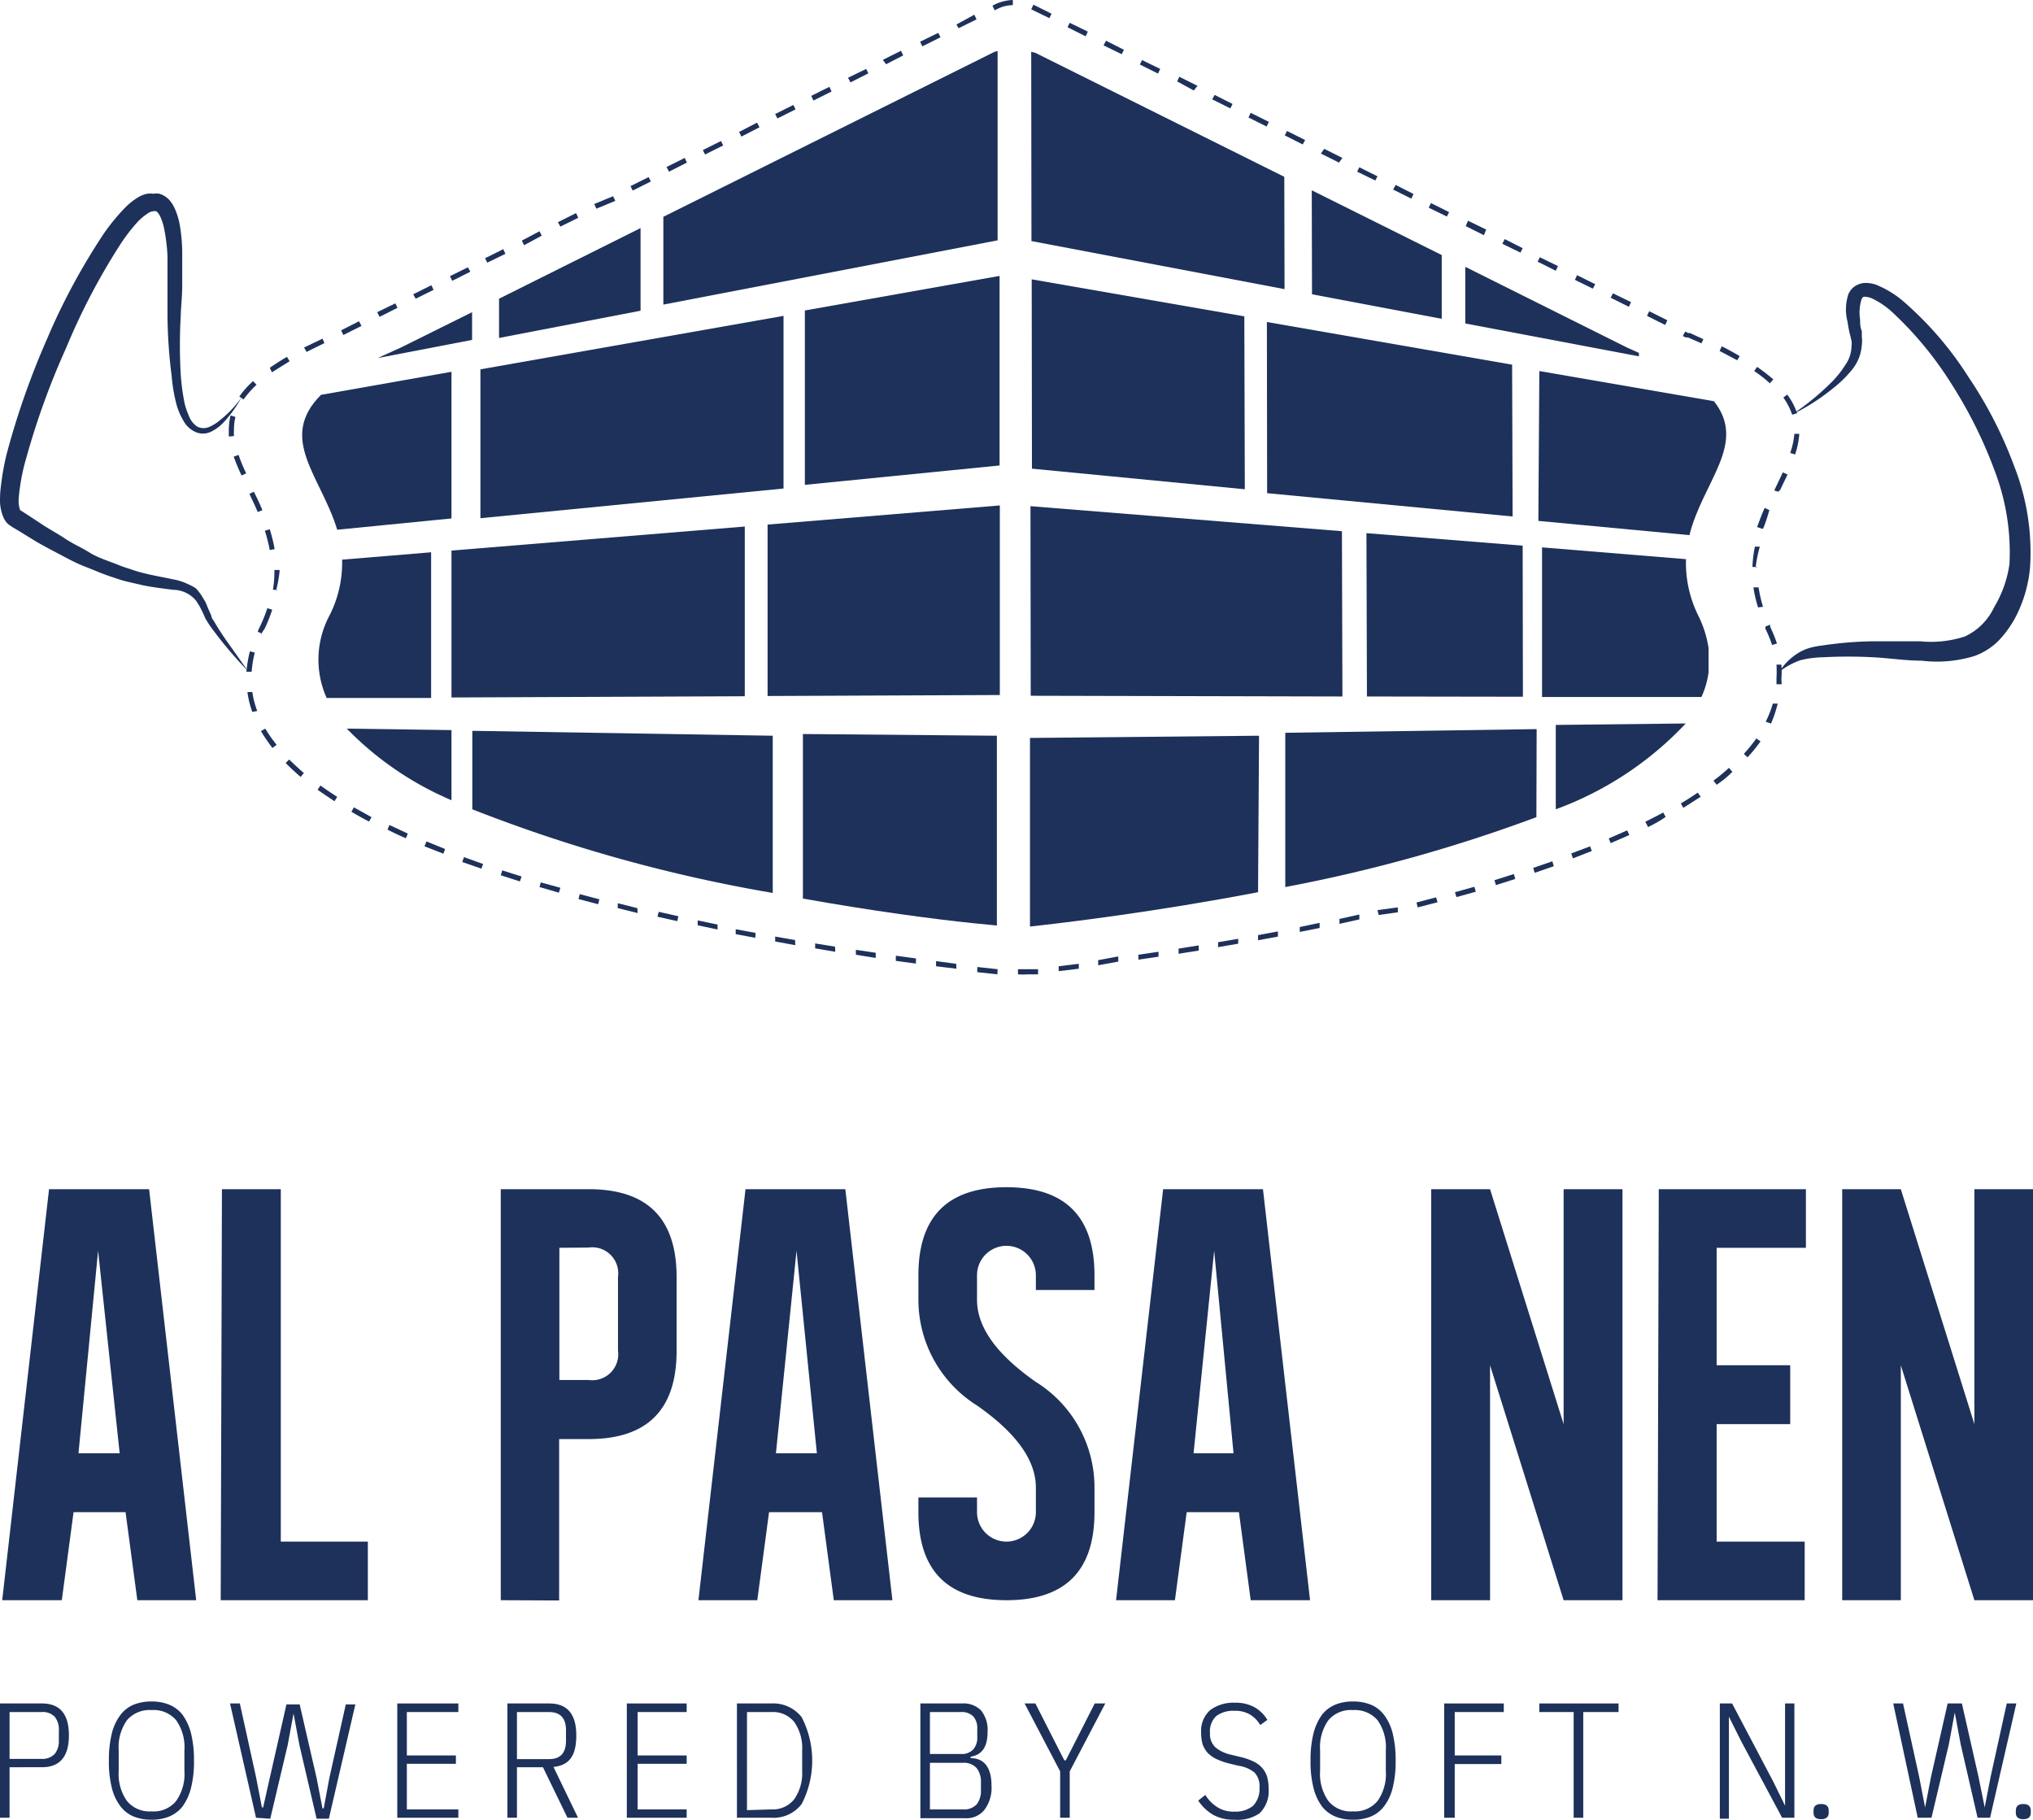 <svg xmlns="http://www.w3.org/2000/svg" viewBox="0 0 82.9 74.2"><defs><style>.cls-1{fill:#1d315a;}</style></defs><g id="Layer_2" data-name="Layer 2"><g id="Layer_1-2" data-name="Layer 1"><g id="Logo"><polygon class="cls-1" points="42.05 2.11 42.06 9.83 52.38 11.79 52.37 7.21 42.23 2.16 42.05 2.11"/><polygon class="cls-1" points="42.08 19.11 50.76 19.95 50.74 12.9 42.07 11.39 42.08 19.11"/><polygon class="cls-1" points="54.74 28.4 54.72 21.66 42.02 20.64 42.03 28.37 54.74 28.4"/><path class="cls-1" d="M51.34,30,42,30.09l0,7.69c1.47-.16,5.12-.6,9.3-1.4Z"/><path class="cls-1" d="M62.66,29.73l-10.25.15,0,6.29a62.41,62.41,0,0,0,10.24-2.85Z"/><path class="cls-1" d="M68.74,29.5l-5.3.06V33A13.76,13.76,0,0,0,68.74,29.5Z"/><polygon class="cls-1" points="62.1 28.41 62.09 22.25 55.72 21.74 55.74 28.4 62.1 28.41"/><path class="cls-1" d="M62.88,22.32v6.1h6.5a3.55,3.55,0,0,0,.29-1v-1a4.48,4.48,0,0,0-.42-1.32,4.83,4.83,0,0,1-.5-2.3Z"/><polygon class="cls-1" points="51.66 13.13 51.67 20.11 61.68 21.06 61.66 14.87 51.66 13.13"/><path class="cls-1" d="M62.73,21.24l6.16.58c.55-2.19,2.37-3.73,1-5.46l-7.12-1.23Z"/><polygon class="cls-1" points="53.5 12 58.79 13 58.79 10.4 53.49 7.76 53.5 12"/><path class="cls-1" d="M59.75,10.88v2.31l7.08,1.34v-.14l-.51-.23Z"/><polygon class="cls-1" points="27.05 12.42 40.68 9.8 40.68 2.08 40.56 2.11 27.05 8.84 27.05 12.42"/><polygon class="cls-1" points="32.82 12.66 32.82 19.77 40.76 18.98 40.76 11.25 32.82 12.66"/><polygon class="cls-1" points="31.3 28.38 40.77 28.34 40.77 20.61 31.3 21.39 31.3 28.38"/><path class="cls-1" d="M32.74,29.93v6.71c2.86.51,5.36.84,6.91,1l1,.1V30Z"/><path class="cls-1" d="M18.41,15.16l-5.32.94c-1.78,1.78,0,3.32.66,5.5l4.66-.46Z"/><polygon class="cls-1" points="20.35 12.18 20.35 13.78 26.12 12.67 26.12 9.3 20.35 12.18"/><path class="cls-1" d="M15.4,14.6l3.85-.74V12.73l-2.88,1.43Z"/><polygon class="cls-1" points="31.95 12.88 19.59 15.06 19.59 21.13 31.95 19.92 31.95 12.88"/><polygon class="cls-1" points="30.37 21.47 18.41 22.45 18.41 28.44 30.37 28.39 30.37 21.47"/><path class="cls-1" d="M17.58,22.52l-3.63.3a4.74,4.74,0,0,1-.51,2.27,3.82,3.82,0,0,0-.12,3.37l4.26,0Z"/><path class="cls-1" d="M31.51,30,19.26,29.8V33a61.76,61.76,0,0,0,12.25,3.41Z"/><path class="cls-1" d="M18.41,32.63V29.77l-4.27-.06A13.15,13.15,0,0,0,18.41,32.63Z"/><path class="cls-1" d="M41.51,39.73v-.21l.39,0,.43,0,0,.21-.43,0A2.69,2.69,0,0,1,41.51,39.73Zm-.84,0-.82-.09,0-.21.83.09Zm2.5-.13,0-.2.82-.1,0,.2ZM39,39.5l-.83-.1,0-.21.82.11Zm5.78-.14,0-.21L45.6,39l0,.21Zm-7.43-.07-.82-.11,0-.21.82.11Zm9.07-.16,0-.2.82-.12,0,.2Zm-10.71-.07-.81-.13,0-.2.81.12Zm12.35-.17,0-.21.82-.13,0,.21Zm-14-.08-.82-.14,0-.2.81.13Zm15.61-.19,0-.2.82-.14,0,.2Zm-17.24-.08-.82-.15,0-.2.81.14Zm18.87-.2,0-.21.81-.15,0,.21Zm-20.5-.1L30,38.09l0-.2.81.15ZM53,38l0-.2.81-.17,0,.21Zm-23.74-.1-.81-.17,0-.2.81.17Zm25.36-.23,0-.2.81-.18,0,.2Zm-27-.11-.81-.18.05-.2.8.18Zm28.6-.25-.05-.2L57,37l0,.2ZM26,37.23l-.81-.2,0-.2.8.2ZM57.81,37l-.05-.2.8-.21.06.2Zm-33.42-.13-.8-.21.05-.2.8.21Zm35-.29-.06-.2.79-.22.06.2ZM22.79,36.4,22,36.17l.05-.19.8.22ZM61,36.09l-.06-.2.79-.25.06.2Zm-39.8-.15-.78-.25.06-.2.79.25Zm41.38-.35-.06-.2.78-.27.06.2Zm-42.95-.17-.78-.27.07-.2.78.28ZM64.14,35l-.07-.2.77-.29.07.19Zm-46.06-.19-.77-.3.08-.2.76.31Zm47.6-.43-.08-.19.75-.33.09.19Zm-49.13-.2c-.26-.11-.51-.23-.75-.35l.08-.19.75.35Zm50.64-.49-.1-.18c.25-.13.5-.25.73-.38l.1.18C67.68,33.48,67.44,33.61,67.19,33.73ZM15.05,33.5c-.25-.13-.49-.26-.72-.4l.1-.18.72.4Zm53.59-.56-.1-.18c.24-.14.47-.29.69-.44l.12.17Zm-55-.27c-.24-.16-.47-.31-.69-.47l.12-.17c.22.16.44.31.68.46ZM70,32l-.13-.17a6.71,6.71,0,0,0,.63-.52l.14.16C70.46,31.66,70.25,31.83,70,32Zm-57.74-.32c-.22-.19-.43-.38-.61-.57l.14-.14c.19.18.39.37.6.55Zm59-.8-.15-.14a7,7,0,0,0,.51-.63l.17.12A6.29,6.29,0,0,1,71.25,30.89ZM11.11,30.5a7,7,0,0,1-.47-.69l.18-.1a5.26,5.26,0,0,0,.46.66Zm61.1-1L72,29.43a4.2,4.2,0,0,0,.29-.74l.2,0A5.24,5.24,0,0,1,72.21,29.52Zm-61.92-.47a3.69,3.69,0,0,1-.2-.81l.2,0a3.49,3.49,0,0,0,.2.77Zm62.36-1.13h-.21c0-.08,0-.16,0-.24a5.09,5.09,0,0,0,0-.56l.2,0a3.81,3.81,0,0,1,0,.59Zm-62.39-.51h-.21a5,5,0,0,1,.14-.83l.2.05A4.49,4.49,0,0,0,10.26,27.41Zm62-1.09a5.1,5.1,0,0,0-.27-.66l0-.09.19-.08,0,.08a6.65,6.65,0,0,1,.28.69Zm-61.57-.46-.18-.08a1.89,1.89,0,0,1,.09-.21,5.86,5.86,0,0,0,.3-.75l.2.06a6.32,6.32,0,0,1-.31.78A1.86,1.86,0,0,0,10.65,25.86Zm61-1.07a4.86,4.86,0,0,1-.19-.82l.21,0a5.62,5.62,0,0,0,.18.79Zm-60.35-.72-.21,0a4.74,4.74,0,0,0,.06-.75v-.06h.21v.06A5.12,5.12,0,0,1,11.26,24.07Zm60.33-.93h-.21a4.82,4.82,0,0,1,.1-.83l.2,0A5.6,5.6,0,0,0,71.59,23.14ZM11,22.43a6.54,6.54,0,0,0-.2-.79l.2-.06a6.82,6.82,0,0,1,.2.81Zm60.85-.87-.2-.07c.09-.24.18-.5.31-.78l.19.09C72.07,21.07,72,21.32,71.89,21.56Zm-61.34-.68c-.11-.26-.23-.51-.34-.74l.18-.09c.12.23.24.49.35.75Zm62-.83L72.35,20l.05-.11q.16-.33.3-.63l.19.09c-.09.2-.2.41-.3.63ZM9.85,19.39c-.14-.3-.24-.55-.32-.77l.2-.07a5.75,5.75,0,0,0,.31.75Zm63.35-.86-.2-.06a3.24,3.24,0,0,0,.17-.78h.2A3.41,3.41,0,0,1,73.2,18.53ZM9.33,17.8c0-.09,0-.18,0-.27a2.88,2.88,0,0,1,.07-.59l.2.06a2.26,2.26,0,0,0-.06.53,2.18,2.18,0,0,0,0,.25Zm63.75-.89a2.74,2.74,0,0,0-.36-.7l.16-.12a2.78,2.78,0,0,1,.4.76ZM9.93,16.29l-.17-.12a3.57,3.57,0,0,1,.56-.63l.14.15A4.07,4.07,0,0,0,9.93,16.29Zm62.24-.66a4.91,4.91,0,0,0-.64-.5l.12-.17a7.58,7.58,0,0,1,.66.51Zm-61.08-.45L11,15c.21-.15.45-.3.7-.45l.11.18Zm59.75-.49-.72-.38.09-.19c.26.13.51.27.73.4ZM12.5,14.35l-.1-.18.75-.36.08.18ZM69.38,14l-.55-.24-.09,0-.12-.06.1-.18.12.06.07,0,.55.25ZM14,13.66l-.09-.19.73-.37.1.19Zm53.9-.41-.74-.37.09-.19.74.37Zm-52.42-.33-.1-.19.74-.36.09.18Zm50.94-.41-.74-.37.09-.18.74.36Zm-49.47-.33L16.85,12l.74-.37.09.19Zm48-.41-.73-.36.09-.19.74.37Zm-46.51-.32-.09-.19.73-.36.1.18Zm45-.41-.74-.37.09-.18.74.36Zm-43.57-.33-.09-.18.74-.37.09.19ZM62,10.3l-.74-.36.1-.19.73.37ZM21.37,10l-.09-.19L22,9.43l.09.18Zm39.14-.41-.74-.37L59.86,9l.74.36ZM22.85,9.24l-.1-.18.74-.37.09.19ZM59,8.83l-.74-.36.09-.19.74.37ZM24.32,8.51l-.09-.19L25,8l.09.19ZM57.55,8.1l-.74-.37.1-.19.73.37ZM25.8,7.77l-.09-.18.74-.37.09.18Zm30.28-.41L55.34,7l.09-.18.74.37ZM27.28,7l-.1-.19.74-.37.09.19ZM54.6,6.63l-.74-.37L54,6.07l.74.37ZM28.75,6.3l-.09-.18.74-.37.09.18Zm24.37-.41-.73-.37.09-.18.74.37ZM30.23,5.57l-.09-.19L30.87,5l.1.19Zm21.42-.41-.74-.37L51,4.6l.74.37ZM31.7,4.83l-.09-.18.74-.37.09.18Zm18.47-.41-.74-.37.1-.18.73.37Zm-17-.32-.09-.19.74-.37.09.19Zm15.51-.41L48,3.32l.09-.19.74.37Zm-14-.33-.1-.19.74-.36.09.18ZM47.22,3l-.74-.37.09-.18.74.36ZM36.13,2.62,36,2.44l.74-.37.09.19Zm9.61-.41L45,1.85l.1-.19.73.37Zm-8.13-.32-.09-.19.74-.36.09.18Zm6.66-.41-.74-.37.09-.18.74.36Zm-5.18-.33L39,1,39.73.6l.09.19Zm3.7-.41L42.05.38l.09-.19.74.37ZM40.56.42,40.47.23l.1-.05A1.83,1.83,0,0,1,41.3,0V.21a1.44,1.44,0,0,0-.64.16Z"/><path class="cls-1" d="M9.84,16.22a5,5,0,0,1-.72,1,1.74,1.74,0,0,1-.51.38.75.75,0,0,1-.67,0,1.06,1.06,0,0,1-.48-.48,2.67,2.67,0,0,1-.25-.58A6.64,6.64,0,0,1,7,15.33a20.31,20.31,0,0,1-.17-2.45c0-.41,0-.82,0-1.23s0-.8,0-1.19a7.23,7.23,0,0,0-.14-1.15,2.17,2.17,0,0,0-.16-.49c-.07-.14-.15-.21-.18-.21A.49.49,0,0,0,6,8.72a2.28,2.28,0,0,0-.39.33,7.29,7.29,0,0,0-.7.91A26.47,26.47,0,0,0,2.7,14.18a31.07,31.07,0,0,0-1.63,4.5,7.88,7.88,0,0,0-.25,1.15,5.43,5.43,0,0,0-.06.55,1.1,1.1,0,0,0,.06.42s0,0,0,0l.08.05.25.16.5.33c.34.23.69.41,1,.62s.7.38,1,.57.72.33,1.09.47a5.31,5.31,0,0,0,.56.2,5.18,5.18,0,0,0,.56.17c.39.1.77.16,1.18.25a2.3,2.3,0,0,1,.63.2A1.87,1.87,0,0,1,8,24a2.78,2.78,0,0,1,.21.27l.17.28.12.29.12.27c0,.09.08.17.13.26.2.35.43.68.66,1s.46.66.71,1a16.53,16.53,0,0,1-1.57-1.87l-.17-.27L8.28,25l-.13-.26L8,24.5a1.23,1.23,0,0,0-.94-.45c-.39-.05-.81-.1-1.21-.18l-.61-.14q-.3-.07-.6-.18c-.4-.12-.77-.29-1.16-.44s-.75-.35-1.11-.54-.73-.38-1.08-.6l-.52-.32-.27-.16-.17-.12a.85.85,0,0,1-.17-.23A1.76,1.76,0,0,1,0,20.38a4.65,4.65,0,0,1,.05-.66,10,10,0,0,1,.23-1.24,32.28,32.28,0,0,1,1.63-4.64A26.36,26.36,0,0,1,4.25,9.5a8.44,8.44,0,0,1,.82-1,2.65,2.65,0,0,1,.54-.44A1.15,1.15,0,0,1,6,7.9a.86.86,0,0,1,.24,0,.8.8,0,0,1,.26,0A1,1,0,0,1,6.72,8a1,1,0,0,1,.19.16,1.46,1.46,0,0,1,.22.35,2.92,2.92,0,0,1,.2.66,6.86,6.86,0,0,1,.1,1.27c0,.42,0,.83,0,1.24s-.05.8-.06,1.2a21.31,21.31,0,0,0,0,2.4,9.3,9.3,0,0,0,.16,1.18,3.46,3.46,0,0,0,.19.54.88.88,0,0,0,.33.4.58.58,0,0,0,.5,0A1.84,1.84,0,0,0,9,17.11,4.59,4.59,0,0,0,9.84,16.22Z"/><path class="cls-1" d="M73.08,16.9a10.65,10.65,0,0,0,1.55-1.26,3.93,3.93,0,0,0,.61-.75,1.36,1.36,0,0,0,.26-.8.65.65,0,0,0,0-.19l-.06-.25a4.35,4.35,0,0,1-.1-.52A2,2,0,0,1,75.37,12a.75.75,0,0,1,.24-.31.86.86,0,0,1,.39-.15,1.26,1.26,0,0,1,.64.13,4,4,0,0,1,.93.58,13.94,13.94,0,0,1,2.69,3.11A17.07,17.07,0,0,1,82.13,19a9.6,9.6,0,0,1,.65,4.13,5.44,5.44,0,0,1-.61,2.07,4.39,4.39,0,0,1-.66.91,2.65,2.65,0,0,1-1,.64,5.2,5.2,0,0,1-2.15.19c-.68,0-1.34-.11-2-.14a18.69,18.69,0,0,0-2,0,4.1,4.1,0,0,0-.94.12,2.91,2.91,0,0,0-.86.47,2.34,2.34,0,0,1,.73-.74,1.89,1.89,0,0,1,.5-.23,3.39,3.39,0,0,1,.52-.1,15.3,15.3,0,0,1,2-.17c.69,0,1.37,0,2,0a4.44,4.44,0,0,0,1.82-.2,2.48,2.48,0,0,0,1.19-1.2A4.65,4.65,0,0,0,81.94,23a9.31,9.31,0,0,0-.59-3.77,18.29,18.29,0,0,0-1.74-3.52,14.43,14.43,0,0,0-2.47-3,3.32,3.32,0,0,0-.76-.52.82.82,0,0,0-.33-.09c-.07,0-.09,0-.14.1a1.79,1.79,0,0,0-.06.83c0,.16,0,.31.07.47l0,.24a1.05,1.05,0,0,1,0,.31,1.77,1.77,0,0,1-.42,1.05,4.69,4.69,0,0,1-.75.73A8.6,8.6,0,0,1,73.08,16.9Z"/><path class="cls-1" d="M0,74.12V69.46H1.71c.73,0,1.1.43,1.1,1.3s-.37,1.3-1.1,1.3H.39v2.06Zm.39-2.4h1.3a.69.69,0,0,0,.54-.2A.82.82,0,0,0,2.4,71v-.42A.84.84,0,0,0,2.23,70a.68.68,0,0,0-.54-.19H.39Z"/><path class="cls-1" d="M6.18,74.2a1.9,1.9,0,0,1-.73-.13,1.3,1.3,0,0,1-.54-.42,2,2,0,0,1-.35-.75,4.38,4.38,0,0,1-.12-1.11,4.49,4.49,0,0,1,.12-1.11,2.09,2.09,0,0,1,.35-.75,1.3,1.3,0,0,1,.54-.42,1.9,1.9,0,0,1,.73-.13,1.85,1.85,0,0,1,.72.13,1.33,1.33,0,0,1,.55.42,2.27,2.27,0,0,1,.34.75,4.49,4.49,0,0,1,.12,1.11,4.38,4.38,0,0,1-.12,1.11,2.18,2.18,0,0,1-.34.75,1.33,1.33,0,0,1-.55.42A1.85,1.85,0,0,1,6.18,74.2Zm0-.34a1.18,1.18,0,0,0,1-.42,1.9,1.9,0,0,0,.34-1.23v-.84a1.9,1.9,0,0,0-.34-1.23,1.2,1.2,0,0,0-1-.41,1.21,1.21,0,0,0-1,.41,1.9,1.9,0,0,0-.34,1.23v.84a1.9,1.9,0,0,0,.34,1.23A1.19,1.19,0,0,0,6.18,73.86Z"/><path class="cls-1" d="M10.44,74.12,9.38,69.46h.4l.66,3,.24,1.24h.05L11,72.5l.68-3h.54l.69,3,.24,1.24h.05l.23-1.24.67-3h.39l-1.08,4.66h-.5l-.7-3-.24-1.29h0l-.24,1.29-.71,3Z"/><path class="cls-1" d="M16.2,74.12V69.46h2.49v.35h-2.1v1.77h2v.34h-2v1.86h2.1v.34Z"/><path class="cls-1" d="M21.08,74.12h-.39V69.46H22.4c.73,0,1.1.43,1.1,1.3s-.31,1.22-.93,1.29l1,2.07h-.43l-1-2.06H21.08Zm1.31-2.39q.69,0,.69-.75v-.43c0-.49-.23-.74-.69-.74H21.08v1.92Z"/><path class="cls-1" d="M25.56,74.12V69.46H28v.35H26v1.77h2v.34H26v1.86H28v.34Z"/><path class="cls-1" d="M30.05,69.46h1.4a1.47,1.47,0,0,1,1.24.56,3.86,3.86,0,0,1,0,3.54,1.44,1.44,0,0,1-1.24.56h-1.4Zm1.41,4.32a1.11,1.11,0,0,0,.93-.42,1.85,1.85,0,0,0,.32-1.15v-.84a1.85,1.85,0,0,0-.32-1.15,1.11,1.11,0,0,0-.93-.41h-1v4Z"/><path class="cls-1" d="M37.53,69.46h1.7a1,1,0,0,1,.77.28,1.26,1.26,0,0,1,.27.89c0,.6-.23.93-.69,1v.06c.57,0,.85.41.85,1.11a1.49,1.49,0,0,1-.29,1,.93.93,0,0,1-.77.34H37.53Zm.39,2.06h1.26a.63.63,0,0,0,.51-.19.73.73,0,0,0,.16-.51V70.5a.73.73,0,0,0-.16-.51.66.66,0,0,0-.51-.18H37.92Zm0,2.26h1.35a.7.7,0,0,0,.56-.21A.89.89,0,0,0,40,73v-.32a.89.89,0,0,0-.18-.59.7.7,0,0,0-.56-.21H37.92Z"/><path class="cls-1" d="M43.23,74.12V72.23l-1.45-2.77h.44l1.18,2.32h.06l1.18-2.32h.43l-1.45,2.77v1.89Z"/><path class="cls-1" d="M50.33,74.2a1.71,1.71,0,0,1-.88-.21,1.88,1.88,0,0,1-.59-.57l.29-.23a1.56,1.56,0,0,0,.49.5,1.22,1.22,0,0,0,.69.18,1.13,1.13,0,0,0,.77-.24,1,1,0,0,0,.26-.74.83.83,0,0,0-.2-.61A1.35,1.35,0,0,0,50.5,72l-.37-.09a2.86,2.86,0,0,1-.52-.18,1.36,1.36,0,0,1-.36-.25,1.13,1.13,0,0,1-.21-.35,1.68,1.68,0,0,1-.06-.47,1.13,1.13,0,0,1,.37-.93,1.58,1.58,0,0,1,1-.3,1.61,1.61,0,0,1,.8.18,1.46,1.46,0,0,1,.53.52l-.29.21a1.24,1.24,0,0,0-.42-.43,1.19,1.19,0,0,0-.64-.15,1.15,1.15,0,0,0-.73.21.85.85,0,0,0-.26.69.75.75,0,0,0,.21.58,1.46,1.46,0,0,0,.65.31l.37.09a2.51,2.51,0,0,1,.53.18,1.11,1.11,0,0,1,.36.26,1,1,0,0,1,.21.37,1.77,1.77,0,0,1,.06.49,1.25,1.25,0,0,1-.37,1A1.58,1.58,0,0,1,50.33,74.2Z"/><path class="cls-1" d="M55.17,74.2a1.81,1.81,0,0,1-.72-.13,1.33,1.33,0,0,1-.55-.42,2.18,2.18,0,0,1-.34-.75,4.38,4.38,0,0,1-.12-1.11,4.49,4.49,0,0,1,.12-1.11,2.27,2.27,0,0,1,.34-.75,1.33,1.33,0,0,1,.55-.42,1.81,1.81,0,0,1,.72-.13,1.9,1.9,0,0,1,.73.13,1.3,1.3,0,0,1,.54.42,2.09,2.09,0,0,1,.35.75,4.49,4.49,0,0,1,.12,1.11,4.38,4.38,0,0,1-.12,1.11,2,2,0,0,1-.35.75,1.3,1.3,0,0,1-.54.42A1.9,1.9,0,0,1,55.17,74.2Zm0-.34a1.2,1.2,0,0,0,1-.42,1.9,1.9,0,0,0,.34-1.23v-.84a1.9,1.9,0,0,0-.34-1.23,1.22,1.22,0,0,0-1-.41,1.2,1.2,0,0,0-1,.41,1.9,1.9,0,0,0-.34,1.23v.84a1.9,1.9,0,0,0,.34,1.23A1.18,1.18,0,0,0,55.17,73.86Z"/><path class="cls-1" d="M58.89,74.12V69.46h2.43v.35h-2v1.77h1.9v.35h-1.9v2.19Z"/><path class="cls-1" d="M64.56,69.81v4.31h-.39V69.81h-1.4v-.35H66v.35Z"/><path class="cls-1" d="M71,71l-.5-1h0l0,1v3.16h-.37V69.46h.5l1.67,3.17.49,1h0l0-1V69.46h.38v4.66h-.5Z"/><path class="cls-1" d="M74.26,74.18c-.21,0-.31-.09-.31-.26v-.09c0-.18.1-.27.31-.27s.31.09.31.27v.09C74.57,74.09,74.46,74.18,74.26,74.18Z"/><path class="cls-1" d="M78.2,74.12l-1-4.66h.4l.66,3,.24,1.24h0l.24-1.24.68-3H80l.68,3,.25,1.24h0l.24-1.24.66-3h.39l-1.07,4.66h-.51l-.69-3-.24-1.29h0l-.24,1.29-.71,3Z"/><path class="cls-1" d="M82.5,74.18c-.2,0-.3-.09-.3-.26v-.09q0-.27.3-.27c.21,0,.31.09.31.27v.09C82.81,74.09,82.71,74.18,82.5,74.18Z"/><path class="cls-1" d="M.09,65.25,2,48.49H6.08L8,65.25H5.6l-.48-3.59H3l-.48,3.59ZM4,51,3.2,59.26H4.88Z"/><path class="cls-1" d="M9.05,48.49h2.4V62.86H15v2.39h-6Z"/><path class="cls-1" d="M20.42,65.25V48.49H24c2.4,0,3.59,1.19,3.59,3.59v3c0,2.4-1.19,3.6-3.59,3.6h-1.2v6.58Zm2.39-14.37v5.39H24a1.06,1.06,0,0,0,1.2-1.2v-3a1.06,1.06,0,0,0-1.2-1.2Z"/><path class="cls-1" d="M28.48,65.25,30.4,48.49h4.07l1.92,16.76H34l-.48-3.59H31.36l-.48,3.59Zm4-14.25-.84,8.26h1.67Z"/><path class="cls-1" d="M37.45,61.06h2.39v.6a1.2,1.2,0,0,0,2.4,0v-1c0-1.12-.8-2.23-2.4-3.35A5.09,5.09,0,0,1,37.45,53v-1c0-2.4,1.2-3.59,3.59-3.59s3.59,1.19,3.59,3.59v.6H42.24v-.6a1.2,1.2,0,0,0-2.4,0v1c0,1.12.8,2.23,2.4,3.35a5.06,5.06,0,0,1,2.39,4.31v1c0,2.39-1.19,3.59-3.59,3.59s-3.59-1.2-3.59-3.59Z"/><path class="cls-1" d="M45.51,65.25l1.92-16.76H51.5l1.92,16.76H51l-.48-3.59H48.39l-.48,3.59Zm4-14.25-.84,8.26H50.3Z"/><path class="cls-1" d="M58.36,65.25V48.49h2.4l3,9.58V48.49h2.4V65.25h-2.4l-3-9.58v9.58Z"/><path class="cls-1" d="M67.64,48.49h6v2.39H70v4.79h3v2.4H70v4.79h3.59v2.39h-6Z"/><path class="cls-1" d="M75.12,65.25V48.49h2.39l3,9.58V48.49H82.9V65.25H80.51l-3-9.58v9.58Z"/></g></g></g></svg>